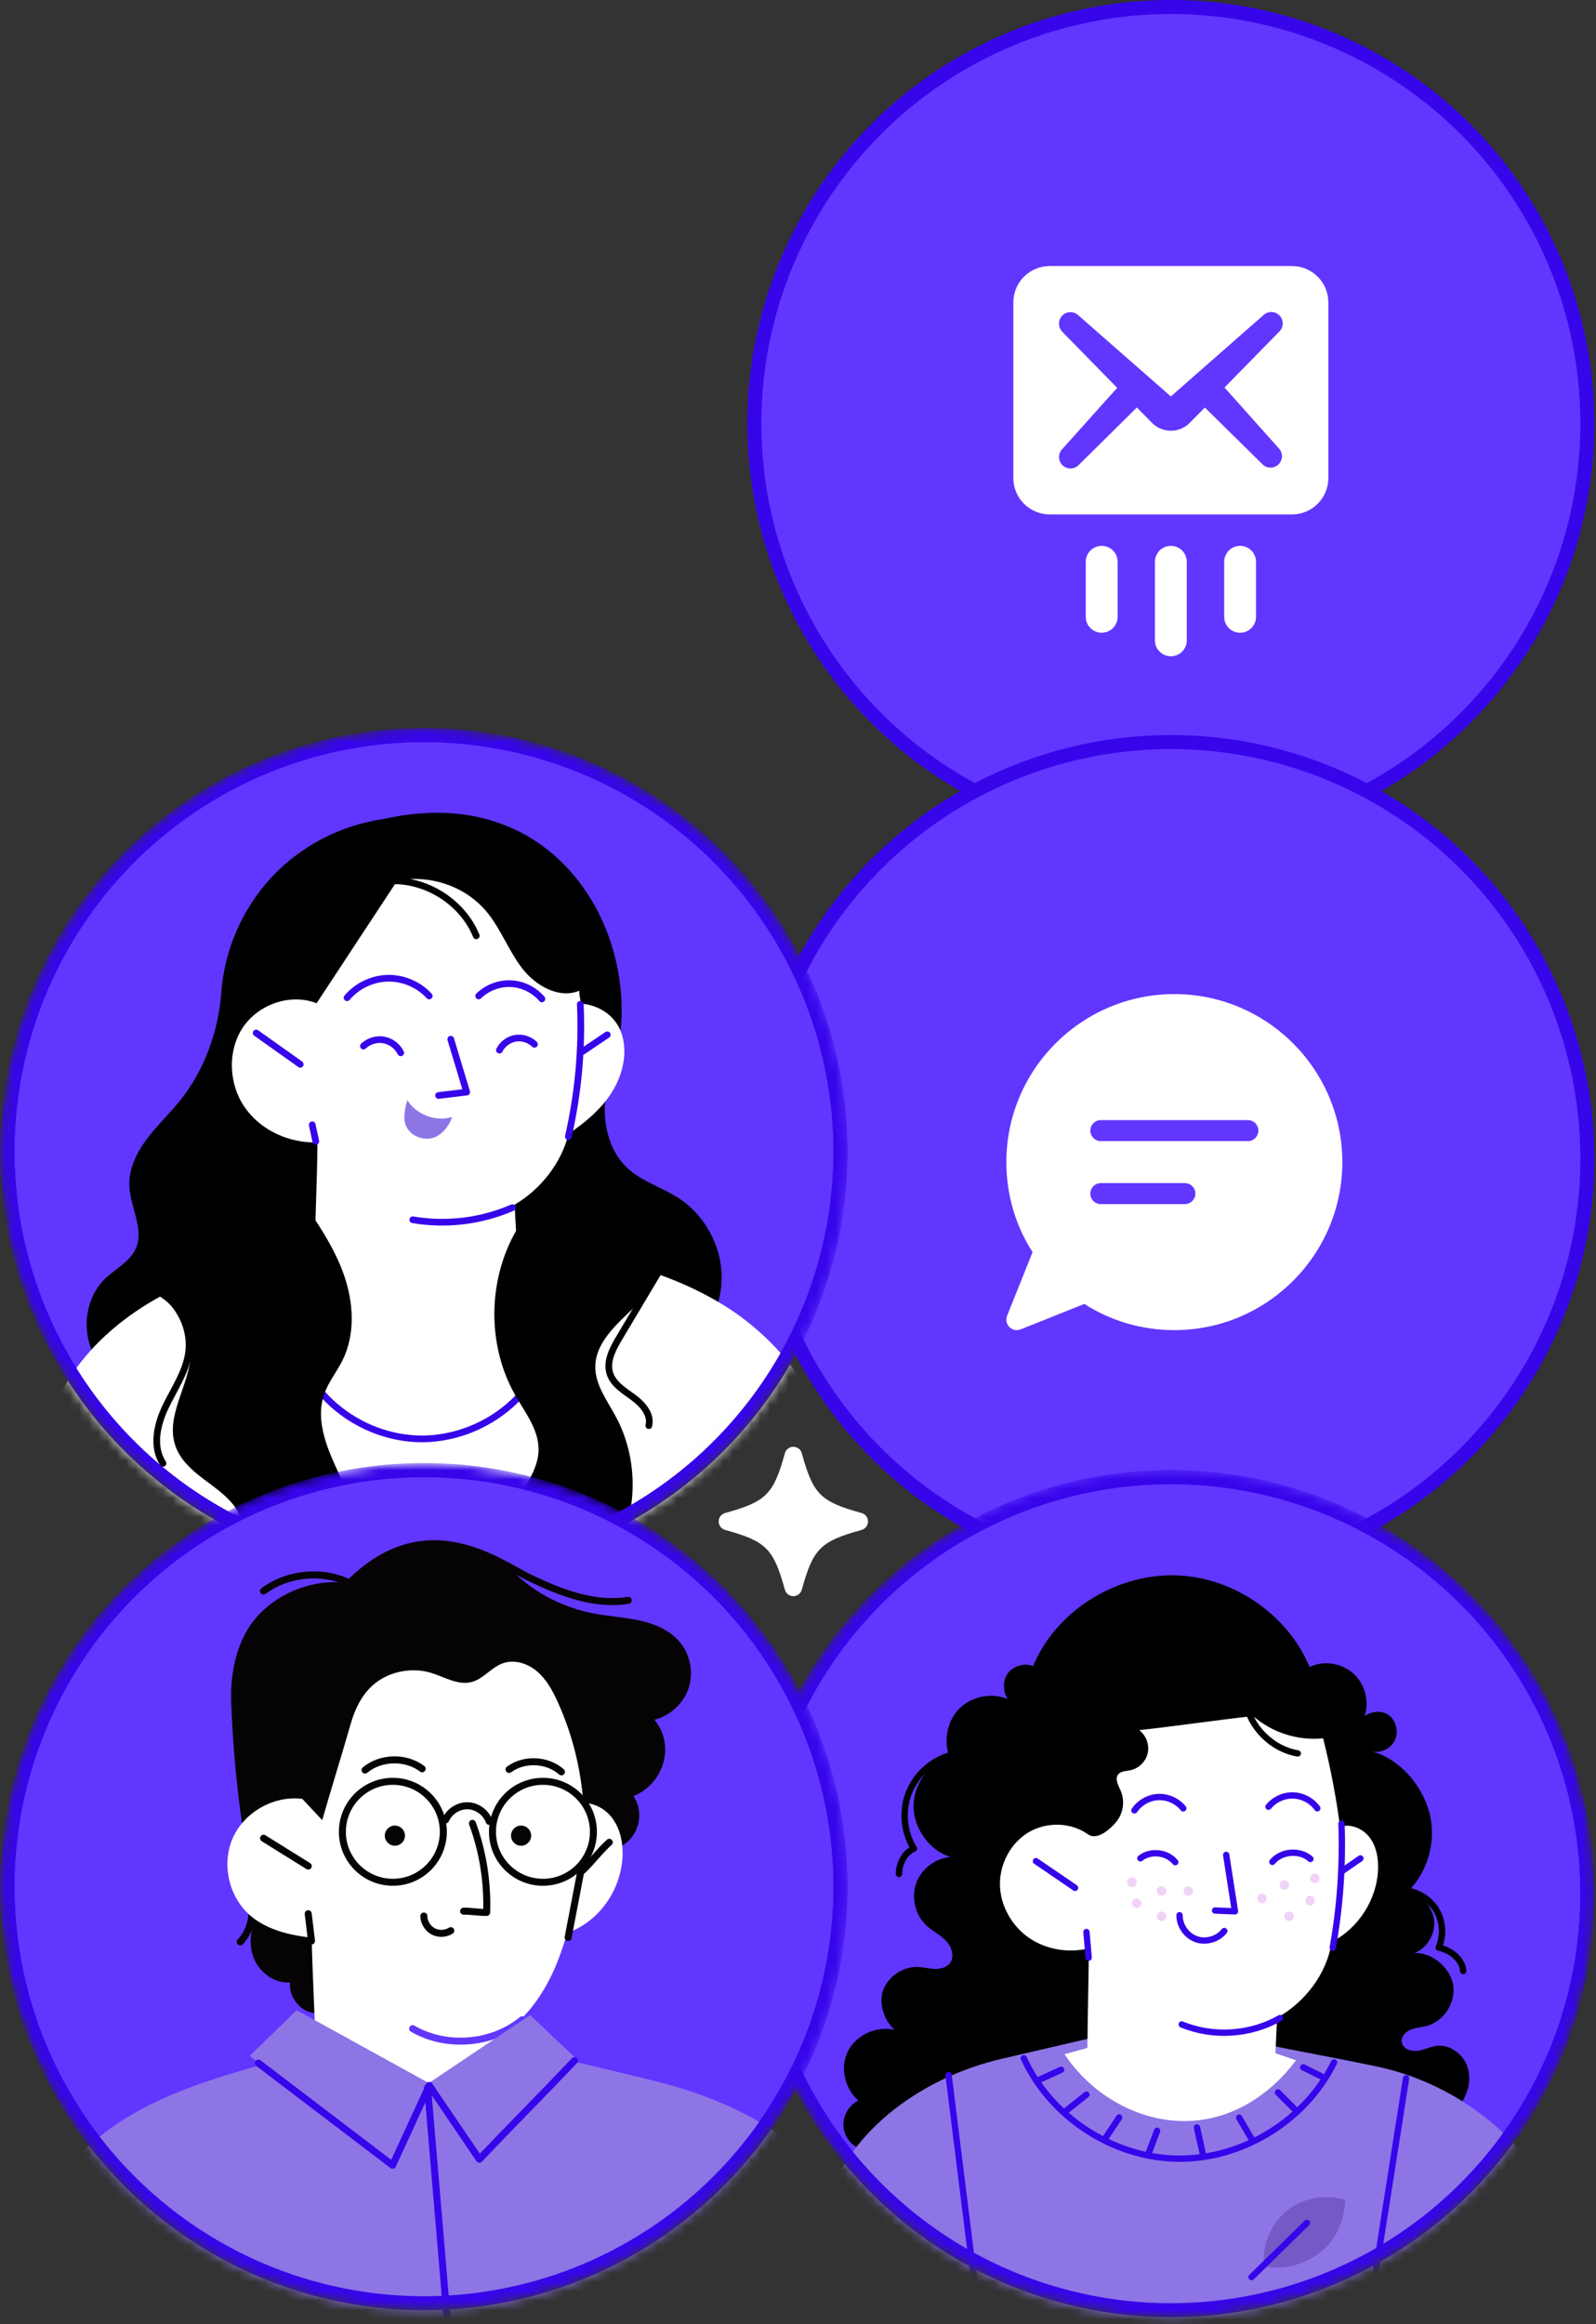 <svg width="171" height="249" viewBox="0 0 171 249" fill="none" xmlns="http://www.w3.org/2000/svg">
<rect x="0" y="0" width="171" height="249" fill="#333333" stroke="none"/>
<circle cx="125.448" cy="45.375" r="44.625" fill="#6136FF" stroke="#3605EA" stroke-width="1.5"/>
<path d="M125.45 70.309C124.997 70.309 124.563 70.129 124.243 69.809C123.923 69.489 123.743 69.055 123.743 68.602V60.185C123.743 59.575 124.069 59.012 124.597 58.707C125.125 58.403 125.775 58.403 126.303 58.707C126.831 59.012 127.156 59.575 127.156 60.185V68.602C127.156 69.055 126.976 69.489 126.657 69.809C126.336 70.129 125.902 70.309 125.45 70.309ZM131.162 60.185V66.085C131.162 66.695 131.488 67.258 132.016 67.563C132.544 67.868 133.194 67.868 133.722 67.563C134.25 67.258 134.575 66.695 134.575 66.085V60.185C134.575 59.575 134.25 59.012 133.722 58.707C133.194 58.403 132.544 58.403 132.016 58.707C131.488 59.012 131.162 59.575 131.162 60.185ZM118.039 67.787C118.492 67.787 118.926 67.608 119.246 67.288C119.566 66.968 119.746 66.534 119.746 66.081V60.185C119.746 59.575 119.421 59.012 118.893 58.707C118.365 58.403 117.714 58.403 117.186 58.707C116.658 59.012 116.333 59.575 116.333 60.185V66.085C116.334 66.537 116.514 66.97 116.834 67.289C117.154 67.608 117.588 67.787 118.039 67.787ZM109.665 53.922C108.964 53.196 108.573 52.227 108.573 51.218V32.399C108.572 31.365 108.982 30.372 109.714 29.641C110.445 28.909 111.437 28.499 112.472 28.5H138.423C139.457 28.5 140.449 28.911 141.181 29.642C141.912 30.373 142.323 31.365 142.323 32.399V51.218C142.323 52.251 141.912 53.241 141.182 53.972C140.451 54.702 139.461 55.113 138.428 55.113H112.472C111.413 55.114 110.4 54.684 109.665 53.922L109.665 53.922ZM113.846 35.578L119.699 41.55L113.803 48.124C113.503 48.443 113.395 48.898 113.521 49.317C113.647 49.736 113.987 50.057 114.413 50.157C114.839 50.258 115.286 50.124 115.586 49.806L121.807 43.654L123.487 45.36C124.017 45.864 124.719 46.145 125.45 46.145C126.18 46.146 126.882 45.867 127.412 45.364L129.093 43.658L135.313 49.788C135.62 50.063 136.044 50.165 136.441 50.06C136.839 49.956 137.158 49.658 137.29 49.269C137.422 48.879 137.349 48.449 137.097 48.124L131.196 41.516L137.05 35.544C137.368 35.243 137.502 34.796 137.402 34.37C137.301 33.944 136.981 33.604 136.561 33.478C136.142 33.352 135.687 33.46 135.369 33.76L125.45 42.472L115.531 33.777C115.212 33.477 114.758 33.369 114.339 33.495C113.919 33.621 113.599 33.961 113.498 34.387C113.397 34.813 113.531 35.26 113.85 35.56L113.846 35.578Z" fill="white"/>
<circle cx="125.448" cy="124.125" r="44.625" fill="#6136FF" stroke="#3605EA" stroke-width="1.5"/>
<path d="M125.823 106.5C115.898 106.5 107.823 114.575 107.823 124.5C107.823 127.961 108.792 131.284 110.631 134.148L107.904 140.957C107.737 141.375 107.834 141.852 108.154 142.172C108.367 142.385 108.655 142.5 108.948 142.5C109.09 142.5 109.229 142.473 109.366 142.419L116.175 139.692C119.039 141.53 122.362 142.5 125.823 142.5C135.747 142.5 143.823 134.425 143.823 124.5C143.823 114.575 135.747 106.5 125.823 106.5ZM126.948 129H117.948C117.327 129 116.823 128.496 116.823 127.875C116.823 127.254 117.327 126.75 117.948 126.75H126.948C127.569 126.75 128.073 127.254 128.073 127.875C128.073 128.496 127.569 129 126.948 129ZM133.698 122.25H117.948C117.327 122.25 116.823 121.746 116.823 121.125C116.823 120.504 117.327 120 117.948 120H133.698C134.319 120 134.823 120.504 134.823 121.125C134.823 121.746 134.319 122.25 133.698 122.25Z" fill="white"/>
<mask id="mask0_26_2280" style="mask-type:alpha" maskUnits="userSpaceOnUse" x="80" y="157" width="91" height="92">
<circle cx="125.448" cy="202.875" r="44.625" fill="#6956A8" stroke="#4D3E78" stroke-width="1.5"/>
</mask>
<g mask="url(#mask0_26_2280)">
<circle cx="125.448" cy="202.875" r="44.625" fill="#6136FF" stroke="#3605EA" stroke-width="1.5"/>
<path d="M101.828 188.046C99.828 188.602 98.126 190.141 97.374 192.074C96.621 194.006 96.825 196.291 97.923 198.054C96.94 198.42 96.302 199.702 96.323 200.753" stroke="black" stroke-width="0.678" stroke-linecap="round" stroke-linejoin="round"/>
<path d="M150.416 202.509C151.82 202.604 153.148 203.411 153.881 204.611C154.606 205.811 154.708 207.37 154.145 208.652C155.372 208.882 156.708 209.906 156.769 211.154" stroke="black" stroke-width="0.678" stroke-linecap="round" stroke-linejoin="round"/>
<path d="M92.743 230.389C91.563 230.199 90.56 229.182 90.39 228.002C90.221 226.822 90.885 225.561 91.963 225.039C90.492 223.744 89.963 221.446 90.871 219.71C91.787 217.974 93.95 216.998 95.855 217.473C94.695 216.428 94.079 214.564 94.662 213.12C95.245 211.675 96.791 210.672 98.35 210.726C98.954 210.746 99.543 210.916 100.147 210.936C100.75 210.957 101.408 210.801 101.774 210.319C102.31 209.614 101.964 208.556 101.354 207.919C100.737 207.282 99.909 206.889 99.265 206.285C98.065 205.166 97.611 203.322 98.153 201.776C98.696 200.23 100.201 199.071 101.835 198.949C99.584 198.244 97.909 195.911 97.882 193.552C97.855 191.192 99.476 188.907 101.706 188.148C101.062 186.426 101.516 184.27 102.839 182.988C104.161 181.707 106.263 181.32 107.958 182.025C107.442 181.191 107.408 179.951 108.032 179.198C108.656 178.445 109.775 178.14 110.69 178.486C113.09 172.696 119.301 168.77 125.566 168.763C131.831 168.763 137.913 172.811 140.313 178.595C141.818 177.849 143.717 178.161 144.978 179.266C146.239 180.371 146.748 182.269 146.198 183.856C146.992 183.286 148.178 183.198 148.91 183.842C149.643 184.487 149.866 185.646 149.412 186.514C148.958 187.382 147.873 187.863 146.931 187.619C149.914 188.385 152.362 191.219 153.148 194.196C153.935 197.172 153.006 200.542 150.802 202.685C152.253 202.895 153.474 204.251 153.65 205.709C153.826 207.167 152.924 208.685 151.561 209.234C153.46 209.153 155.426 210.835 155.704 212.713C155.982 214.591 154.674 216.571 152.836 217.052C152.267 217.201 151.67 217.222 151.128 217.445C150.585 217.669 150.104 218.198 150.192 218.781C150.3 219.479 151.161 219.805 151.86 219.717C152.558 219.629 153.202 219.269 153.907 219.181C155.365 218.991 156.803 220.09 157.243 221.493C157.684 222.897 157.243 224.477 156.335 225.629C155.426 226.782 154.111 227.555 152.734 228.07L92.75 230.369L92.743 230.389Z" fill="black"/>
<path d="M166.457 235.685C162.795 228.403 155.5 223.073 147.526 221.392C143.377 220.517 139.383 219.819 135.234 218.944C133.044 221.331 129.775 222.694 126.541 222.572C123.307 222.45 120.093 220.612 118.1 218.063C114.527 218.89 110.953 219.717 107.38 220.551C99.02 222.49 91.06 228.003 88.463 236.18L102.682 254.357H152.571L166.463 235.685H166.457Z" fill="#8D75E6"/>
<path d="M109.693 220.503C112.561 226.802 119.253 231.169 126.176 231.264C133.098 231.359 139.899 227.168 142.936 220.951" stroke="#3605EA" stroke-width="0.678" stroke-linecap="round" stroke-linejoin="round"/>
<path d="M111.212 222.876C112.039 222.497 112.866 222.117 113.693 221.737" stroke="#3605EA" stroke-width="0.678" stroke-linecap="round" stroke-linejoin="round"/>
<path d="M114.263 226.104L116.398 224.402" stroke="#3605EA" stroke-width="0.678" stroke-linecap="round" stroke-linejoin="round"/>
<path d="M118.479 229.006C118.954 228.287 119.436 227.568 119.91 226.85" stroke="#3605EA" stroke-width="0.678" stroke-linecap="round" stroke-linejoin="round"/>
<path d="M123.124 230.545C123.409 229.792 123.694 229.033 123.978 228.28" stroke="#3605EA" stroke-width="0.678" stroke-linecap="round" stroke-linejoin="round"/>
<path d="M128.244 227.921C128.474 228.958 128.705 229.996 128.935 231.04" stroke="#3605EA" stroke-width="0.678" stroke-linecap="round" stroke-linejoin="round"/>
<path d="M132.766 226.87C133.206 227.63 133.647 228.382 134.088 229.141" stroke="#3605EA" stroke-width="0.678" stroke-linecap="round" stroke-linejoin="round"/>
<path d="M136.922 224.171C137.498 224.748 138.075 225.331 138.658 225.907" stroke="#3605EA" stroke-width="0.678" stroke-linecap="round" stroke-linejoin="round"/>
<path d="M139.627 221.479C140.264 221.798 140.908 222.11 141.546 222.429" stroke="#3605EA" stroke-width="0.678" stroke-linecap="round" stroke-linejoin="round"/>
<path d="M101.631 222.3C102.6 230.064 103.57 237.834 104.54 245.597" stroke="#3605EA" stroke-width="0.678" stroke-linecap="round" stroke-linejoin="round"/>
<path d="M150.651 222.653C149.424 230.47 148.197 238.288 146.97 246.106" stroke="#3605EA" stroke-width="0.678" stroke-linecap="round" stroke-linejoin="round"/>
<path d="M144.143 235.691C142.028 235.006 139.573 235.468 137.851 236.871C136.129 238.281 135.187 240.587 135.438 242.797C137.587 243.19 139.784 242.641 141.492 241.271C143.201 239.902 144.048 237.868 144.137 235.684L144.143 235.691Z" fill="#7559C5"/>
<path d="M134.095 243.949C136.068 242.017 138.041 240.085 140.021 238.152L134.095 243.949Z" fill="#7559C5"/>
<path d="M134.095 243.949C136.068 242.017 138.041 240.085 140.021 238.152" stroke="#3605EA" stroke-width="0.678" stroke-linecap="round" stroke-linejoin="round"/>
<path d="M138.876 220.728C138.13 220.49 137.397 220.206 136.652 219.968C136.713 218.694 136.767 217.453 136.828 216.171C139.852 214.483 142.15 211.459 142.693 208.035C145.561 206.57 147.534 203.485 147.649 200.265C147.69 199.071 147.473 197.817 146.754 196.861C146.036 195.905 144.707 195.322 143.574 195.722C143.174 192.569 142.537 189.308 141.764 186.23C139.099 186.514 136.272 185.619 134.265 183.843C130.299 184.284 126.02 184.921 122.054 185.355C122.8 185.911 123.173 186.921 122.969 187.823C122.766 188.732 121.993 189.477 121.077 189.66C120.63 189.749 120.094 189.742 119.81 190.094C119.416 190.589 119.83 191.288 120.081 191.871C120.542 192.949 120.352 194.278 119.599 195.18C118.854 196.081 117.504 197.193 116.555 196.509C114.731 195.207 112.134 195.159 110.209 196.298C108.283 197.444 107.097 199.688 107.137 201.926C107.178 204.163 108.398 206.326 110.243 207.601C112.087 208.876 114.487 209.262 116.663 208.733C116.636 212.32 116.535 215.812 116.508 219.399C115.741 219.616 114.833 219.86 114.06 220.077C116.813 224.226 121.552 227.101 126.536 227.23C131.512 227.365 135.899 224.701 138.869 220.707L138.876 220.728Z" fill="white"/>
<path d="M138.116 205.81C138.397 205.81 138.625 205.583 138.625 205.302C138.625 205.021 138.397 204.793 138.116 204.793C137.836 204.793 137.608 205.021 137.608 205.302C137.608 205.583 137.836 205.81 138.116 205.81Z" fill="#F0D3F6"/>
<path d="M140.869 201.743C141.15 201.743 141.377 201.515 141.377 201.234C141.377 200.953 141.15 200.726 140.869 200.726C140.588 200.726 140.36 200.953 140.36 201.234C140.36 201.515 140.588 201.743 140.869 201.743Z" fill="#F0D3F6"/>
<path d="M137.608 202.461C137.889 202.461 138.117 202.234 138.117 201.953C138.117 201.672 137.889 201.444 137.608 201.444C137.327 201.444 137.1 201.672 137.1 201.953C137.1 202.234 137.327 202.461 137.608 202.461Z" fill="#F0D3F6"/>
<path d="M140.361 204.136C140.641 204.136 140.869 203.908 140.869 203.627C140.869 203.346 140.641 203.119 140.361 203.119C140.08 203.119 139.852 203.346 139.852 203.627C139.852 203.908 140.08 204.136 140.361 204.136Z" fill="#F0D3F6"/>
<path d="M135.215 203.892C135.495 203.892 135.723 203.664 135.723 203.383C135.723 203.102 135.495 202.875 135.215 202.875C134.934 202.875 134.706 203.102 134.706 203.383C134.706 203.664 134.934 203.892 135.215 203.892Z" fill="#F0D3F6"/>
<path d="M124.448 203.099C124.729 203.099 124.956 202.871 124.956 202.59C124.956 202.309 124.729 202.082 124.448 202.082C124.167 202.082 123.939 202.309 123.939 202.59C123.939 202.871 124.167 203.099 124.448 203.099Z" fill="#F0D3F6"/>
<path d="M121.274 202.164C121.555 202.164 121.783 201.936 121.783 201.655C121.783 201.374 121.555 201.146 121.274 201.146C120.993 201.146 120.766 201.374 120.766 201.655C120.766 201.936 120.993 202.164 121.274 202.164Z" fill="#F0D3F6"/>
<path d="M127.316 203.099C127.597 203.099 127.825 202.871 127.825 202.59C127.825 202.309 127.597 202.082 127.316 202.082C127.035 202.082 126.808 202.309 126.808 202.59C126.808 202.871 127.035 203.099 127.316 203.099Z" fill="#F0D3F6"/>
<path d="M124.448 205.811C124.729 205.811 124.956 205.583 124.956 205.302C124.956 205.022 124.729 204.794 124.448 204.794C124.167 204.794 123.939 205.022 123.939 205.302C123.939 205.583 124.167 205.811 124.448 205.811Z" fill="#F0D3F6"/>
<path d="M121.783 204.401C122.064 204.401 122.291 204.173 122.291 203.892C122.291 203.611 122.064 203.384 121.783 203.384C121.502 203.384 121.274 203.611 121.274 203.892C121.274 204.173 121.502 204.401 121.783 204.401Z" fill="#F0D3F6"/>
<path d="M143.73 195.37C143.892 199.817 143.58 204.279 142.794 208.659" stroke="#3605EA" stroke-width="0.678" stroke-linecap="round" stroke-linejoin="round"/>
<path d="M143.845 200.421C144.482 199.98 145.119 199.539 145.757 199.098" stroke="#3605EA" stroke-width="0.678" stroke-linecap="round" stroke-linejoin="round"/>
<path d="M110.995 199.39C112.392 200.346 113.789 201.302 115.185 202.251" stroke="#3605EA" stroke-width="0.678" stroke-linecap="round" stroke-linejoin="round"/>
<path d="M116.405 206.978C116.487 207.893 116.561 208.815 116.643 209.73" stroke="#3605EA" stroke-width="0.678" stroke-linecap="round" stroke-linejoin="round"/>
<path d="M126.61 216.883C129.973 218.273 133.98 218.015 137.14 216.205" stroke="#3605EA" stroke-width="0.678" stroke-linecap="round" stroke-linejoin="round"/>
<path d="M122.182 199.085C123.267 198.217 125.05 198.414 125.918 199.499" stroke="#3605EA" stroke-width="0.678" stroke-linecap="round" stroke-linejoin="round"/>
<path d="M136.325 199.465C137.302 198.298 139.261 198.149 140.4 199.153" stroke="#3605EA" stroke-width="0.678" stroke-linecap="round" stroke-linejoin="round"/>
<path d="M131.376 198.719C131.688 200.732 132.007 202.753 132.318 204.767C131.607 204.74 130.901 204.706 130.189 204.679" stroke="#3605EA" stroke-width="0.678" stroke-linecap="round" stroke-linejoin="round"/>
<path d="M121.545 193.953C122.114 193.112 123.098 192.563 124.108 192.522C125.118 192.481 126.142 192.942 126.779 193.736" stroke="#3605EA" stroke-width="0.678" stroke-linecap="round" stroke-linejoin="round"/>
<path d="M135.912 193.559C136.549 192.779 137.56 192.318 138.57 192.352C139.58 192.386 140.557 192.908 141.14 193.728" stroke="#3605EA" stroke-width="0.678" stroke-linecap="round" stroke-linejoin="round"/>
<path d="M126.379 205.18C126.366 206.292 127.118 207.377 128.169 207.75C129.22 208.123 130.488 207.75 131.173 206.875" stroke="#3605EA" stroke-width="0.678" stroke-linecap="round" stroke-linejoin="round"/>
<path d="M133.465 182.317C133.954 185.063 136.293 187.382 139.045 187.85" stroke="black" stroke-width="0.678" stroke-linecap="round" stroke-linejoin="round"/>
<circle cx="125.448" cy="202.875" r="44.625" stroke="#3605EA" stroke-width="1.5"/>
</g>
<mask id="mask1_26_2280" style="mask-type:alpha" maskUnits="userSpaceOnUse" x="0" y="78" width="91" height="91">
<circle cx="45.428" cy="123.375" r="44.625" fill="#6956A8" stroke="#4D3E78" stroke-width="1.5"/>
</mask>
<g mask="url(#mask1_26_2280)">
<circle cx="45.428" cy="123.375" r="44.625" fill="#6136FF" stroke="#3605EA" stroke-width="1.5"/>
<path d="M10.957 146.414C8.598 143.833 8.763 139.352 11.301 136.95C12.412 135.903 13.918 135.172 14.542 133.774C15.474 131.695 13.968 129.364 13.861 127.085C13.782 125.271 14.613 123.528 15.696 122.073C16.779 120.618 18.112 119.363 19.252 117.958C21.869 114.717 23.41 110.494 23.711 106.343C24.034 101.776 25.97 97.345 29.089 93.99C32.207 90.642 36.495 88.405 41.026 87.76C61.086 83.185 69.898 102.615 65.496 114.832C64.169 118.517 64.621 123.184 67.732 125.572C69.252 126.733 71.138 127.328 72.737 128.375C75.468 130.167 77.239 133.351 77.318 136.62C77.397 139.889 75.791 143.159 73.145 145.08L10.95 146.414H10.957Z" fill="black"/>
<path d="M87.477 150.558C85.255 146.235 81.835 142.521 77.691 139.925C70.959 135.71 62.742 134.132 54.841 133.107C54.34 135.66 52.311 137.789 49.844 138.699C47.378 139.61 44.553 139.352 42.158 138.276C39.764 137.201 38.201 135.036 36.724 132.892C30.142 134.226 23.453 135.595 17.524 138.714C11.595 141.833 6.425 147.016 4.984 153.49C10.19 159.979 16.778 165.227 24.694 167.973C32.609 170.719 41.183 171.436 49.514 170.453C64.004 168.747 77.569 161.126 87.484 150.558H87.477Z" fill="white"/>
<path d="M33.691 148.256C36.286 151.848 40.638 154.1 45.062 154.15C49.493 154.193 53.888 152.035 56.555 148.5" stroke="#3605EA" stroke-width="0.717" stroke-linecap="round" stroke-linejoin="round"/>
<path d="M60.678 136.362C58.964 135.946 57.186 135.595 55.473 135.179C55.387 133.157 55.229 131.078 55.143 129.056C57.91 127.436 60.162 124.59 60.914 121.471C62.671 120.281 64.349 118.89 65.496 117.105C66.65 115.319 67.231 113.09 66.693 111.032C66.155 108.974 64.313 107.648 62.191 107.519C62.219 107.039 62.04 106.616 62.069 106.135C59.896 107.046 57.394 105.612 55.953 103.748C54.512 101.884 53.695 99.597 52.211 97.768C49.923 94.951 46.145 93.689 42.575 94.327C39.728 98.657 36.775 103.153 33.921 107.483C31.125 106.372 27.655 107.598 25.999 110.107C24.343 112.624 24.508 116.137 26.214 118.617C27.92 121.098 31.003 122.496 34.014 122.381C33.986 126.626 33.742 130.684 33.713 134.935C32.193 135.337 30.802 135.874 29.275 136.283C30.824 140.649 33.254 145.001 36.94 147.805C40.625 150.608 45.665 151.87 50.031 150.321C52.834 149.332 55.186 147.267 56.864 144.808C58.541 142.349 59.982 139.266 60.685 136.376L60.678 136.362Z" fill="white"/>
<path d="M62.175 107.597C62.391 112.351 61.953 117.126 60.892 121.764" stroke="#3605EA" stroke-width="0.717" stroke-linecap="round" stroke-linejoin="round"/>
<path d="M62.419 112.645L65.064 110.86" stroke="#3605EA" stroke-width="0.717" stroke-linecap="round" stroke-linejoin="round"/>
<path d="M27.446 110.666C29.024 111.785 30.594 112.903 32.171 114.022" stroke="#3605EA" stroke-width="0.717" stroke-linecap="round" stroke-linejoin="round"/>
<path d="M33.834 122.274L33.454 120.503" stroke="#3605EA" stroke-width="0.717" stroke-linecap="round" stroke-linejoin="round"/>
<path d="M44.224 130.677C47.808 131.286 51.565 130.834 54.899 129.379" stroke="#3605EA" stroke-width="0.717" stroke-linecap="round" stroke-linejoin="round"/>
<path d="M48.447 119.671C46.683 120.209 44.604 119.42 43.629 117.85C43.406 118.768 43.127 119.786 43.514 120.646C43.951 121.628 45.149 122.159 46.203 121.951C47.257 121.743 48.095 120.682 48.447 119.671Z" fill="#8D75E6"/>
<path d="M38.94 112.072C39.507 111.527 40.346 111.269 41.12 111.412C41.894 111.556 42.59 112.079 42.934 112.789" stroke="#3605EA" stroke-width="0.717" stroke-linecap="round" stroke-linejoin="round"/>
<path d="M53.509 112.502C53.839 111.842 54.498 111.355 55.23 111.233C55.961 111.111 56.742 111.362 57.266 111.878" stroke="#3605EA" stroke-width="0.717" stroke-linecap="round" stroke-linejoin="round"/>
<path d="M37.184 106.888C38.252 105.619 39.886 104.837 41.543 104.802C43.206 104.766 44.862 105.476 45.988 106.702" stroke="#3605EA" stroke-width="0.717" stroke-linecap="round" stroke-linejoin="round"/>
<path d="M51.286 106.702C52.19 105.813 53.473 105.325 54.742 105.383C56.011 105.44 57.244 106.049 58.061 107.017" stroke="#3605EA" stroke-width="0.717" stroke-linecap="round" stroke-linejoin="round"/>
<path d="M48.296 111.333C48.862 113.219 49.436 115.104 50.002 116.997C48.999 117.119 47.995 117.241 46.991 117.363" stroke="#3605EA" stroke-width="0.717" stroke-linecap="round" stroke-linejoin="round"/>
<path d="M41.671 94.377C45.6 94.141 49.543 96.614 51.027 100.256" stroke="black" stroke-width="0.717" stroke-linecap="round" stroke-linejoin="round"/>
<path d="M35.297 168.41C37.362 167.421 38.165 164.797 37.856 162.531C37.555 160.266 36.408 158.215 35.519 156.107C34.63 153.999 33.978 151.619 34.702 149.447C35.146 148.106 36.078 146.988 36.702 145.726C38.093 142.915 37.885 139.531 36.846 136.57C35.806 133.609 34.006 130.992 32.228 128.411C28.78 126.791 24.241 127.006 20.908 128.849C17.574 130.691 15.208 134.197 14.749 137.983C17.904 138.449 20.535 141.668 20.463 144.858C20.384 148.314 17.653 151.662 18.8 154.924C19.309 156.365 20.492 157.448 21.703 158.373C22.915 159.298 24.22 160.158 25.131 161.384C26.041 162.61 26.478 164.331 25.747 165.671L35.297 168.417V168.41Z" fill="black"/>
<path d="M16.441 137.976C19.029 139.202 20.635 142.234 20.183 145.059C19.854 147.124 18.592 148.895 17.703 150.788C16.807 152.68 16.312 155.032 17.466 156.774" stroke="black" stroke-width="0.717" stroke-linecap="round" stroke-linejoin="round"/>
<path d="M55.129 166.632C53.752 165.119 54.318 162.688 55.315 160.896C56.312 159.104 57.681 157.369 57.702 155.325C57.731 153.182 56.283 151.353 55.215 149.489C51.924 143.725 52.275 136.075 56.075 130.633C61.043 132.132 66.076 132.856 71.045 134.347C71.339 136.649 69.052 139.015 67.374 140.613C65.696 142.219 63.832 144.033 63.782 146.349C63.739 148.342 65.066 150.056 66.005 151.812C68.364 156.214 68.378 161.778 66.041 166.194L55.121 166.624L55.129 166.632Z" fill="black"/>
<path d="M71.153 135.272C69.554 137.961 67.948 140.649 66.349 143.331C65.654 144.506 64.922 145.869 65.353 147.166C65.733 148.321 66.887 148.994 67.869 149.719C68.851 150.436 69.812 151.547 69.518 152.73" stroke="black" stroke-width="0.717" stroke-linecap="round" stroke-linejoin="round"/>
<circle cx="45.428" cy="123.375" r="44.625" stroke="#3605EA" stroke-width="1.5"/>
</g>
<mask id="mask2_26_2280" style="mask-type:alpha" maskUnits="userSpaceOnUse" x="0" y="156" width="91" height="92">
<circle cx="45.428" cy="202.125" r="44.625" fill="#6956A8" stroke="#4D3E78" stroke-width="1.5"/>
</mask>
<g mask="url(#mask2_26_2280)">
<circle cx="45.428" cy="202.125" r="44.625" fill="#6136FF" stroke="#3605EA" stroke-width="1.5"/>
<mask id="mask3_26_2280" style="mask-type:luminance" maskUnits="userSpaceOnUse" x="-3" y="156" width="97" height="97">
<path d="M45.203 252.3C71.796 252.3 93.353 230.743 93.353 204.15C93.353 177.557 71.796 156 45.203 156C18.611 156 -2.947 177.557 -2.947 204.15C-2.947 230.743 18.611 252.3 45.203 252.3Z" fill="white"/>
</mask>
<g mask="url(#mask3_26_2280)">
<path d="M28.231 170.453C30.841 168.518 34.531 168.173 37.456 169.59C45.691 161.355 53.506 167.483 56.799 169.058C60.091 170.633 63.706 172.035 67.314 171.443" stroke="#060305" stroke-width="0.75" stroke-linecap="round" stroke-linejoin="round"/>
<path d="M26.904 204C27.189 205.425 26.746 206.978 25.741 208.035" stroke="#060305" stroke-width="0.75" stroke-linecap="round" stroke-linejoin="round"/>
<path d="M37.059 214.658C35.993 215.528 34.523 215.963 33.203 215.565C31.884 215.175 30.946 213.75 31.073 212.385C29.416 212.513 27.819 211.335 27.196 209.79C26.581 208.245 26.843 206.438 27.639 204.983C26.049 197.55 25.051 190.035 24.773 182.438C24.646 179.025 25.426 175.388 27.788 172.928C30.151 170.468 33.691 169.185 37.089 169.56C39.444 167.085 42.578 165.203 45.998 165.113C49.419 165.023 52.853 166.343 55.328 168.698C57.578 170.835 60.548 172.26 63.593 172.853C65.213 173.168 66.879 173.25 68.499 173.603C70.111 173.955 71.731 174.623 72.803 175.883C73.944 177.21 74.326 179.145 73.793 180.81C73.261 182.475 71.821 183.818 70.118 184.238C71.183 185.535 71.513 187.17 71.086 188.79C70.659 190.41 69.436 191.805 67.868 192.42C68.671 193.598 68.686 195.203 67.966 196.425C67.246 197.655 65.791 198.405 64.374 198.285L37.051 214.658H37.059Z" fill="#060305"/>
<path d="M70.014 223.298C65.244 222.008 60.496 220.935 55.726 219.638C55.621 218.625 55.824 217.425 55.726 216.413C58.321 213.87 59.761 210.6 60.751 207.12C61.914 206.67 62.994 206.003 63.886 205.133C65.491 203.573 66.504 201.405 66.684 199.163C66.811 197.528 66.474 195.795 65.416 194.55C64.696 193.703 63.594 193.17 62.499 193.14C62.221 189.428 61.306 185.76 59.769 182.363C59.221 181.155 58.576 179.948 57.564 179.078C56.559 178.208 55.119 177.743 53.866 178.193C52.629 178.635 51.781 179.88 50.514 180.203C49.051 180.578 47.619 179.648 46.171 179.213C44.304 178.658 42.196 178.973 40.576 180.053C38.956 181.133 38.071 182.918 37.539 184.793C36.571 188.183 35.491 191.61 34.524 195C33.819 194.265 33.099 193.455 32.394 192.72C29.386 192.33 26.221 194.093 24.969 196.853C23.716 199.613 24.474 203.153 26.754 205.163C28.546 206.745 31.014 207.323 33.391 207.593C33.481 211.53 33.721 215.565 33.811 219.503C29.761 220.83 25.606 222.173 21.556 223.5C13.741 226.058 6.834 231.885 4.299 239.715C16.201 249.06 31.576 254.168 46.704 253.635C61.831 253.103 77.401 246.923 88.614 236.76C85.021 229.74 77.626 225.353 70.014 223.29V223.298Z" fill="white"/>
<path d="M42.091 201.653C45.078 201.653 47.499 199.232 47.499 196.245C47.499 193.259 45.078 190.838 42.091 190.838C39.105 190.838 36.684 193.259 36.684 196.245C36.684 199.232 39.105 201.653 42.091 201.653Z" stroke="#060305" stroke-width="0.75" stroke-linecap="round" stroke-linejoin="round"/>
<path d="M58.171 201.653C61.158 201.653 63.579 199.232 63.579 196.245C63.579 193.259 61.158 190.838 58.171 190.838C55.185 190.838 52.764 193.259 52.764 196.245C52.764 199.232 55.185 201.653 58.171 201.653Z" stroke="#060305" stroke-width="0.75" stroke-linecap="round" stroke-linejoin="round"/>
<path d="M47.746 194.97C48.144 194.048 49.134 193.425 50.131 193.455C51.129 193.485 52.074 194.183 52.411 195.128" stroke="#060305" stroke-width="0.75" stroke-linecap="round" stroke-linejoin="round"/>
<path d="M60.871 207.563L62.206 200.588C63.301 199.605 64.186 198.353 65.281 197.37" stroke="#060305" stroke-width="0.75" stroke-linecap="round" stroke-linejoin="round"/>
<path d="M28.238 196.935C29.836 197.933 31.433 198.923 33.031 199.92" stroke="#060305" stroke-width="0.75" stroke-linecap="round" stroke-linejoin="round"/>
<path d="M33.376 207.945C33.256 206.97 33.143 205.995 33.023 205.02" stroke="#060305" stroke-width="0.75" stroke-linecap="round" stroke-linejoin="round"/>
<path d="M44.214 217.335C47.821 219.428 52.719 219.038 55.944 216.383" stroke="#6136FF" stroke-width="0.75" stroke-linecap="round" stroke-linejoin="round"/>
<path d="M33.639 219.255C33.677 220.103 33.714 220.95 33.752 221.798" stroke="#060305" stroke-width="0.75" stroke-linecap="round" stroke-linejoin="round"/>
<path d="M55.974 219.503C55.944 220.433 55.907 221.37 55.877 222.3" stroke="#060305" stroke-width="0.75" stroke-linecap="round" stroke-linejoin="round"/>
<path d="M42.309 197.738C42.905 197.738 43.389 197.254 43.389 196.658C43.389 196.061 42.905 195.578 42.309 195.578C41.712 195.578 41.228 196.061 41.228 196.658C41.228 197.254 41.712 197.738 42.309 197.738Z" fill="#060305"/>
<path d="M55.831 197.738C56.427 197.738 56.91 197.254 56.91 196.658C56.91 196.061 56.427 195.578 55.831 195.578C55.234 195.578 54.751 196.061 54.751 196.658C54.751 197.254 55.234 197.738 55.831 197.738Z" fill="#060305"/>
<path d="M50.618 195.338C51.736 198.383 52.253 201.645 52.141 204.885C51.338 204.9 50.476 204.735 49.673 204.75" stroke="#060305" stroke-width="0.75" stroke-linecap="round" stroke-linejoin="round"/>
<path d="M45.414 205.268C45.414 205.935 45.811 206.58 46.396 206.903C46.981 207.225 47.739 207.195 48.301 206.835" stroke="#060305" stroke-width="0.75" stroke-linecap="round" stroke-linejoin="round"/>
<path d="M39.113 189.63C40.808 188.228 43.478 188.168 45.233 189.495" stroke="#060305" stroke-width="0.75" stroke-linecap="round" stroke-linejoin="round"/>
<path d="M54.541 189.562C56.176 188.37 58.636 188.482 60.151 189.825" stroke="#060305" stroke-width="0.75" stroke-linecap="round" stroke-linejoin="round"/>
<path d="M70.284 222.975C67.217 222.21 64.397 221.558 61.397 220.83L61.697 220.515L56.799 215.88L45.947 223.163L31.787 215.355L26.754 220.253L27.977 221.213C22.847 222.668 17.702 224.258 13.202 227.1C8.289 230.205 4.172 235.073 3.369 240.825C6.354 245.318 11.327 248.43 16.419 250.193C21.512 251.955 26.919 252.593 32.282 253.2C42.947 254.415 53.762 255.57 64.389 254.018C75.017 252.465 85.599 247.89 92.274 239.483C88.749 230.363 79.772 225.338 70.284 222.975Z" fill="#8D75E6"/>
<path d="M45.812 223.65C46.651 233.528 47.484 243.413 48.324 253.29" stroke="#3605EA" stroke-width="0.75" stroke-linecap="round" stroke-linejoin="round"/>
<path d="M27.684 221.025C32.477 224.67 37.269 228.323 42.062 231.968C43.367 229.118 44.687 226.268 45.992 223.418C47.769 226.058 49.584 228.683 51.362 231.323C54.699 227.805 58.217 224.28 61.554 220.763" stroke="#3605EA" stroke-width="0.75" stroke-linecap="round" stroke-linejoin="round"/>
</g>
<circle cx="45.428" cy="202.125" r="44.625" stroke="#3605EA" stroke-width="1.5"/>
</g>
<path d="M77.69 163.907C82.099 165.125 82.877 165.903 84.093 170.31C84.206 170.718 84.578 171 85 171C85.422 171 85.796 170.718 85.907 170.31C87.123 165.903 87.901 165.125 92.31 163.907C92.718 163.794 93 163.424 93 163C93 162.576 92.718 162.206 92.31 162.093C87.901 160.875 87.123 160.097 85.907 155.69C85.796 155.282 85.424 155 85 155C84.576 155 84.206 155.282 84.093 155.69C82.875 160.099 82.097 160.875 77.69 162.093C77.282 162.206 77 162.576 77 163C77 163.424 77.282 163.794 77.69 163.907Z" fill="white"/>
</svg>
